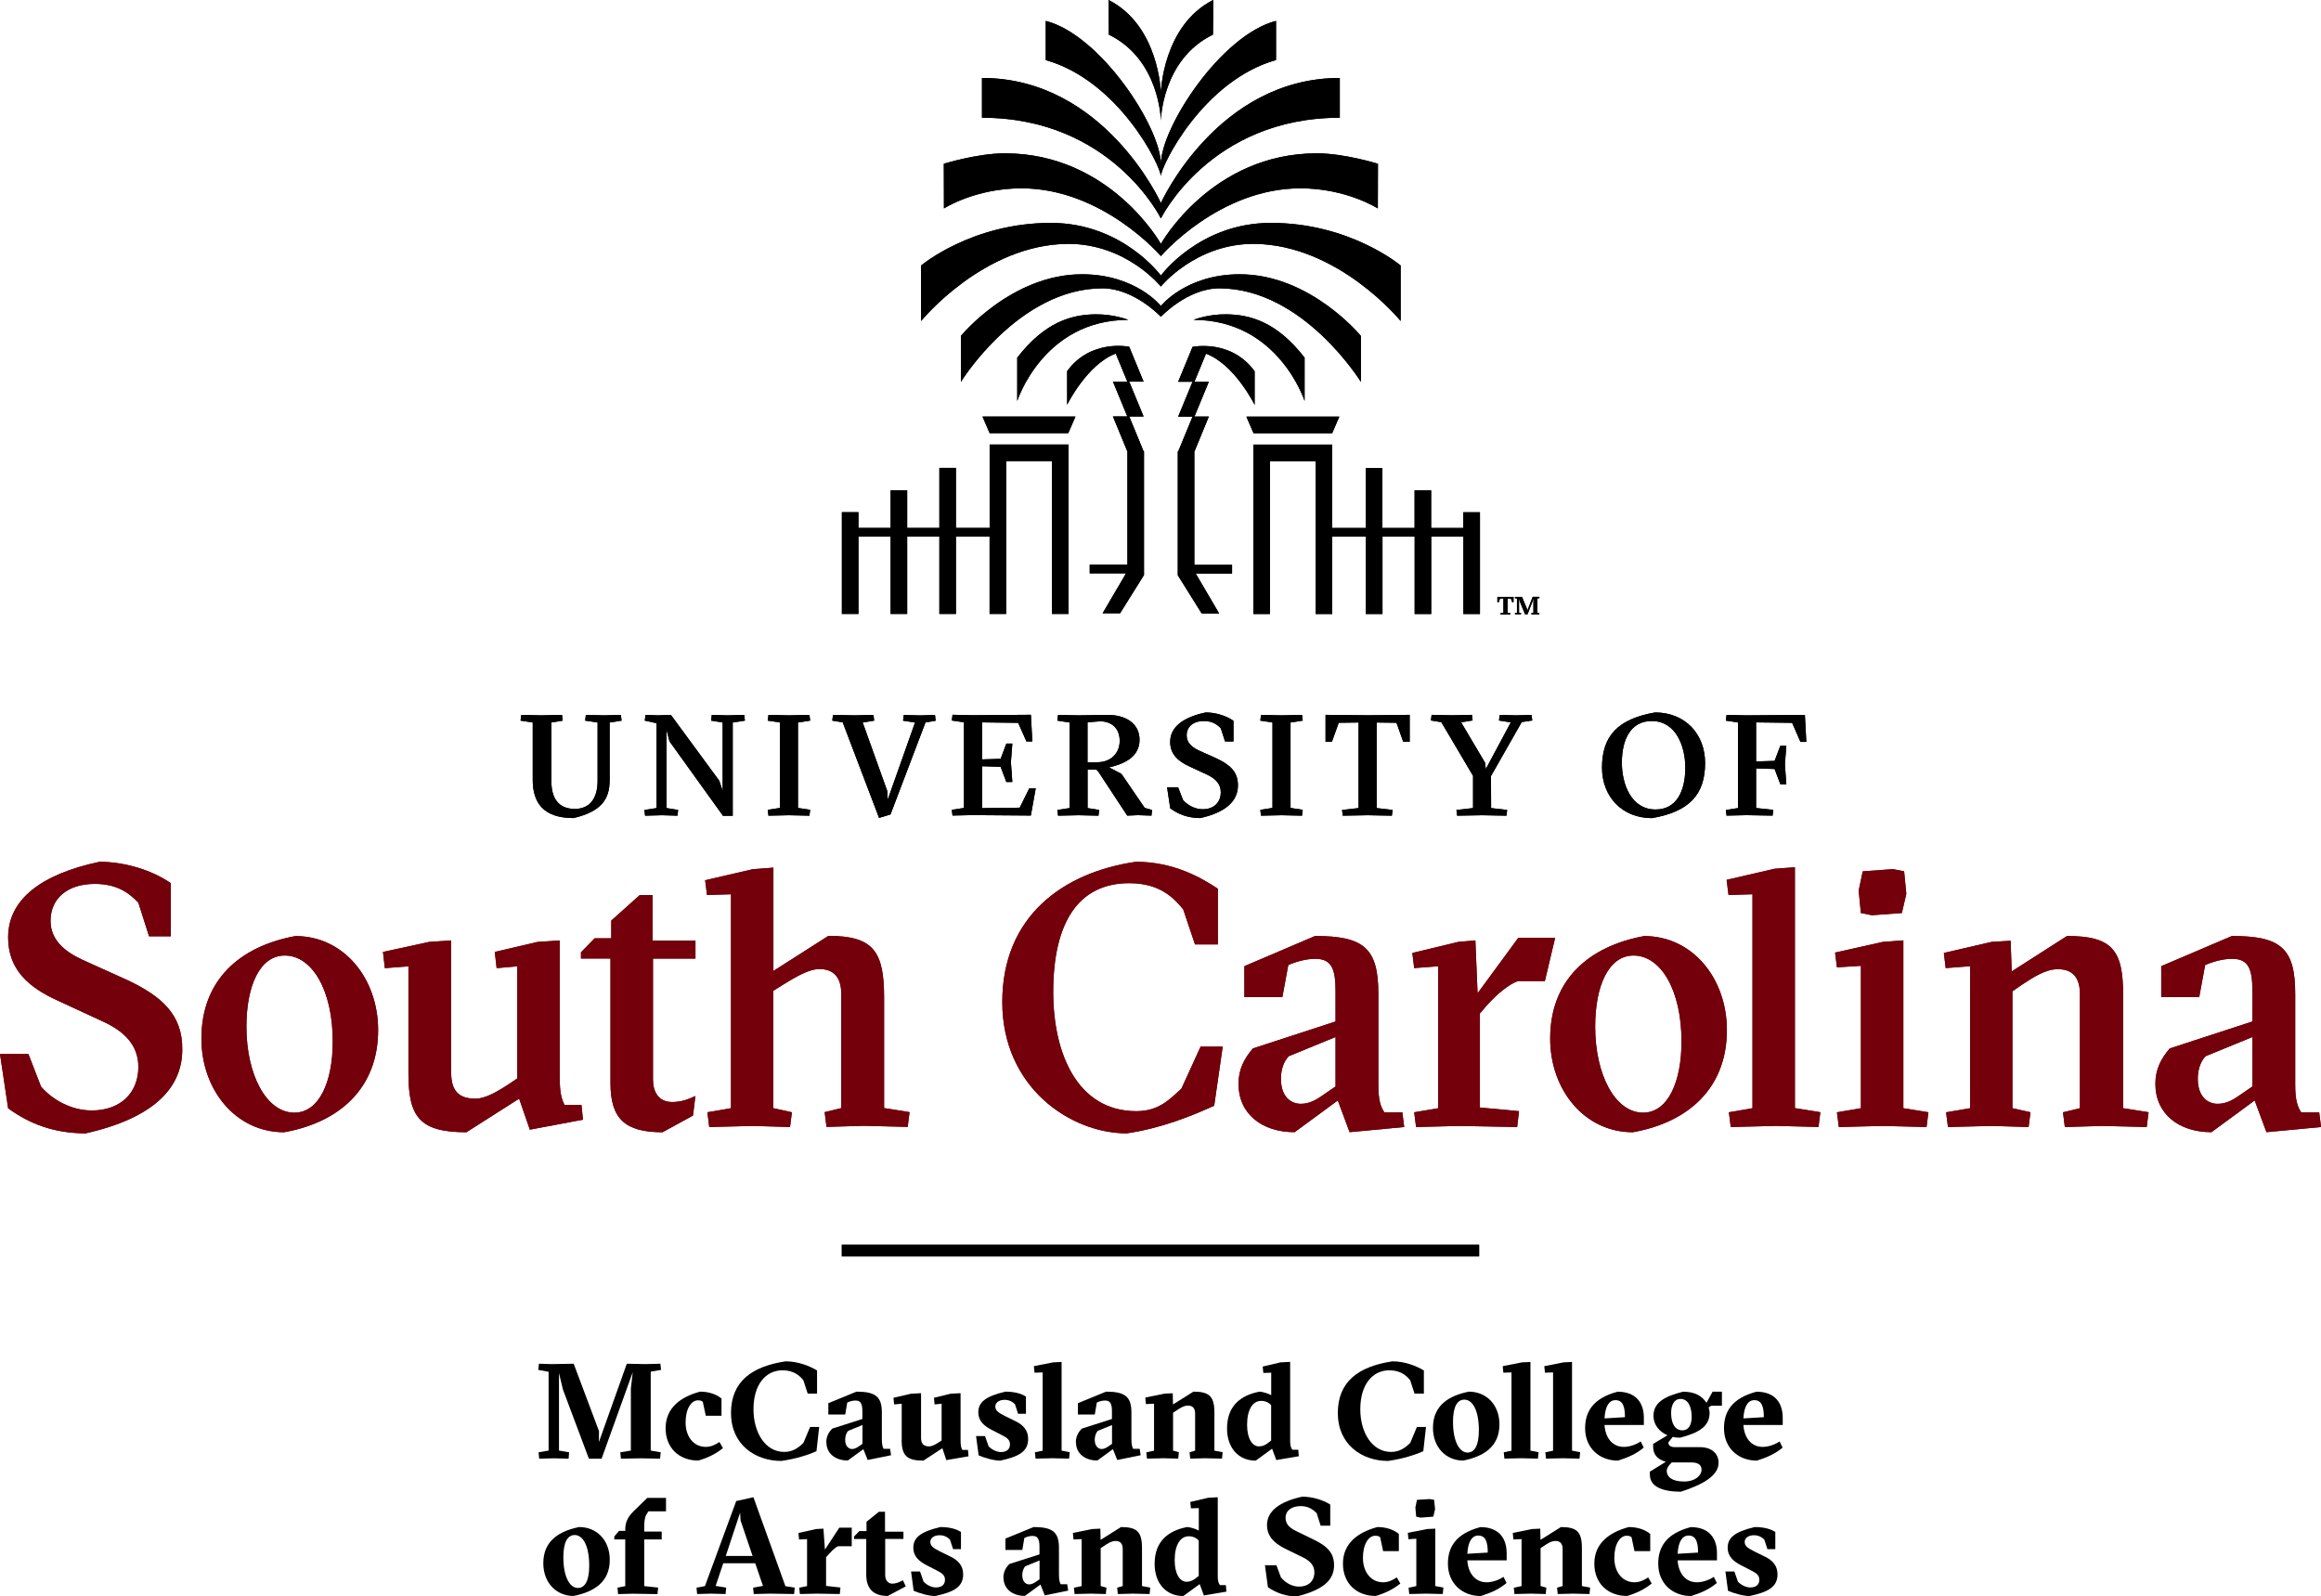 <?xml version="1.0" encoding="UTF-8"?><svg id="Layer_1" xmlns="http://www.w3.org/2000/svg" viewBox="0 0 360 247.59"><defs><style>.cls-1{fill:#73000a;}</style></defs><rect x="130.57" y="193.06" width="98.85" height="1.8"/><g><path class="cls-1" d="M6.35,168.51c1.77,2.06,4.69,3.72,7.9,3.72,4.46,0,7.21-2.75,7.21-6.75,0-3.38-2.17-5.55-5.61-7.1l-6.92-3.2c-4.41-2-7.67-4.75-7.67-9.79,0-5.84,5.04-9.79,14.19-11.73,3.83,0,8.07,1.26,11.05,3.32v8.24h-3.38l-1.66-5.21c-1.49-1.6-3.43-2.92-6.75-2.92-4.35,0-6.87,2.35-6.87,5.72,0,2.86,2,4.69,4.98,6.07l6.98,3.15c5.32,2.52,8.53,5.38,8.47,10.76,0,5.89-4.35,10.59-14.99,12.99-4.98,0-8.81-1.54-12.02-3.89l-1.26-8.41H4.41l1.95,5.04Z"/><path class="cls-1" d="M58.65,159.76c0,8.93-5.89,14.3-14.59,15.85-7.5,0-12.82-6.57-12.82-14.53,0-9.04,5.89-14.3,14.59-15.9,7.5,0,12.82,6.57,12.82,14.59Zm-12.99,12.81c3.83,0,5.95-4.74,5.95-11.04,0-7.95-3.2-13.33-7.44-13.33-3.89,0-5.95,4.74-5.95,11.04,0,7.44,3.09,13.33,7.44,13.33Z"/><path class="cls-1" d="M86.82,167.19c0,2.35,.29,3.26,.74,4.18h2.63l.23,2.29-8.24,1.55-1.66-4.81-8.18,5.21c-7.27,0-8.99-2.4-8.99-9.1v-16.64l-3.66,.29-.29-2.52,7.15-1.55,3.43-.23v20.53c0,2.75,1.14,4.01,3.78,4.01,1.54,0,3.49-1.14,5.38-2.4l1.09-.74v-17.39l-3.2,.29-.29-2.52,6.64-1.55,3.43-.23v21.33Z"/><path class="cls-1" d="M119.97,171.88l2.86,.63-.29,2.29-5.72-.17-6.81,.17-.29-2.29,3.66-.63v-33.18l-3.72,.11-.29-2.29,7.44-1.72,3.15-.23v16.02l8.53-5.44c7.04,0,8.64,2.46,8.64,9.61v17.1l3.95,.63-.29,2.29-6.81-.17-5.78,.17-.29-2.29,2.58-.63v-17.67c0-2.69-1.26-3.89-3.38-3.89-1.66,0-3.66,1.2-5.61,2.4l-1.55,.97v18.19Z"/><g><path class="cls-1" d="M189.65,162.33l-1.32,9.16c-3.26,1.49-8.08,3.49-13.57,4.29-8.7,0-19.3-7.1-19.3-20.37s9.4-20.11,20.73-21.75c5.78,0,10.02,2.4,12.71,4.18v8.64h-3.55l-1.83-5.44c-1.49-1.83-3.67-4.06-8.36-4.06-7.84,0-11.8,6.01-11.8,16.88,0,9.5,3.73,18.48,12.89,18.48,3.55,0,5.21-1.89,6.99-3.49l2.98-6.52h3.43Z"/><path class="cls-1" d="M204,145.17c7.61,0,9.79,1.95,9.79,8.98v14.07c0,2.4,.34,3.38,.92,4.29h2.8l.29,2.29-8.47,.8-1.83-4.92-6.7,4.92c-5.09,0-8.7-2.86-8.7-7.5,0-2.23,.86-3.89,2.23-5.49l12.82-4.18v-4.68c0-3.43-.57-5.04-3.15-5.04-1.43,0-3.03,.46-4.18,.97l-.92,4.98h-5.89v-4.81l10.99-4.69Zm3.15,15.67l-7.27,2.98c-.86,.92-1.2,2.23-1.2,3.49,0,2.86,1.6,3.89,3.09,3.89s2.63-.8,3.38-1.32l2-1.37v-7.67Z"/><path class="cls-1" d="M229.19,154.04l6.3-8.58h5.72l-1.59,6.7h-4.13c-1.37,.4-3.43,2.12-4.98,3.89l-.97,1.14v14.58l6.07,.57-.29,2.46-8.93-.17-6.75,.17-.29-2.29,3.72-.63v-22.02l-3.72,.29-.29-2.35,7.15-1.72,2.63-.23,.34,8.18Z"/><path class="cls-1" d="M267.85,159.76c0,8.93-5.89,14.3-14.59,15.85-7.5,0-12.82-6.57-12.82-14.53,0-9.04,5.89-14.3,14.59-15.9,7.5,0,12.82,6.57,12.82,14.59Zm-12.99,12.81c3.83,0,5.95-4.74,5.95-11.04,0-7.95-3.2-13.33-7.44-13.33-3.89,0-5.95,4.74-5.95,11.04,0,7.44,3.09,13.33,7.44,13.33Z"/><path class="cls-1" d="M275.26,174.63l-6.81,.17-.29-2.29,3.66-.63v-33.18l-3.72,.11-.29-2.35,7.44-1.72,3.15-.23v37.36l3.95,.63-.29,2.29-6.81-.17Z"/><path class="cls-1" d="M292.02,174.63l-6.81,.17-.29-2.29,3.72-.63v-22.08l-3.72,.23-.29-2.29,7.44-1.66,3.15-.23v26.03l3.89,.63-.29,2.29-6.81-.17Zm-3.09-39.49l4.69-.34,1.72,.34,.34,3.49-.69,2.98-4.64,.34-1.72-.34-.34-3.49,.63-2.98Z"/><path class="cls-1" d="M308.95,174.63l-6.81,.17-.29-2.29,3.72-.63v-22.02l-3.78,.29-.29-2.35,7.44-1.72,2.92-.17,.17,4.75,8.58-5.49c7.04,0,8.7,2.23,8.7,9.1v17.61l3.95,.63-.29,2.29-6.81-.17-5.89,.17-.29-2.29,2.63-.63v-17.67c0-2.69-1.2-3.89-3.43-3.89-1.89,0-3.72,1.2-5.55,2.4l-1.49,1.03v18.13l2.8,.63-.29,2.29-5.72-.17Z"/><path class="cls-1" d="M346.21,145.17c7.61,0,9.79,1.95,9.79,8.98v14.07c0,2.4,.34,3.38,.92,4.29h2.8l.29,2.29-8.47,.8-1.83-4.92-6.7,4.92c-5.09,0-8.7-2.86-8.7-7.5,0-2.23,.86-3.89,2.23-5.49l12.82-4.18v-4.68c0-3.43-.57-5.04-3.15-5.04-1.43,0-3.03,.46-4.18,.97l-.92,4.98h-5.89v-4.81l10.99-4.69Zm3.15,15.67l-7.27,2.98c-.86,.92-1.2,2.23-1.2,3.49,0,2.86,1.6,3.89,3.09,3.89s2.63-.8,3.38-1.32l2-1.37v-7.67Z"/></g><path class="cls-1" d="M107.88,169.98c-1.2,.56-2.28,.94-3.62,.94-2.17,0-2.98-1.66-2.98-3.49v-18.76h6.59v-2.8h-6.65v-7.04h-2l-4.41,3.95v2.75h-2.58l-2.12,2.17v.97h4.58v19.33c0,5.55,2.29,7.61,8.07,7.61l4.73-2.59,.37-3.04Z"/></g><g><path d="M211.08,59.23v-7.13s-7.83-9.56-18.78-9.56c-8.38,0-12.24,4.92-12.24,4.92,0,0-3.86-4.92-12.24-4.92-10.95,0-18.78,9.56-18.78,9.56v7.13s8.93-14.51,21.96-14.51c4.92,0,9.06,4.41,9.06,4.41,0,0,4.14-4.41,9.06-4.41,13.03,0,21.96,14.51,21.96,14.51Zm-25.83,10.79h.02l2.23-5.41h-2.23l2.23-5.41h-2.23l1.79-4.34c4.44,1.64,7.54,7.93,7.54,7.93v-5.21c-3.67-5.04-9.63-3.78-9.63-3.78l-2.23,5.41h2.23l-2.23,5.41h2.23l-2.23,5.41h-.06v19.19l3.71,5.93h2.71l-3.64-6.2h5.64v-1.34h-5.85v-17.58Zm-.13-20.41c13.19,0,17.23,12.58,17.23,12.58v-6.72c-4.32-5.57-8.45-6.67-12.12-6.72-2.91-.04-5.1,.86-5.1,.86Zm21.51,17.58l1.11-2.57h-14.42l1.11,2.57h12.21Zm20.34,12.26v2.44h-4.99v-5.84h-2.57v5.84h-4.99v-9.31h-2.57v9.31h-5.22v-12.93h-12.23v26.27h2.57v-23.71h7.1v23.71h2.57v-12.01h5.22v12.01h2.57v-12.01h4.99v12.01h2.57v-12.01h4.99v12.01h2.57v-15.78h-2.57Zm-46.91-52.11c0-1.55,6.5-14.82,17.86-18.03V3.24c-8.53,2.17-17.86,16.54-17.86,22.22,0-5.68-9.34-20.05-17.86-22.22v6.08c11.36,3.21,17.86,16.48,17.86,18.03Zm0,6.54s7.65-15.62,27.75-15.62v-6.17c-19,0-27.75,19.39-27.75,19.39,0,0-8.75-19.39-27.75-19.39v6.17c20.1,0,27.75,15.62,27.75,15.62Zm-4.91,30.72h2.23l-2.23-5.41h2.23l-2.23-5.41s-5.96-1.26-9.63,3.78v5.21s3.1-6.28,7.54-7.93l1.79,4.34h-2.23l2.23,5.41h-2.23l2.23,5.41h.02v17.58h-5.85v1.34h5.64l-3.64,6.2h2.71l3.71-5.93v-19.19h-.06l-2.23-5.41Zm-16.72-35.39c12.63,0,21.63,10.51,21.63,10.51,0,0,9-10.51,21.63-10.51,7.18,0,12.02,3.12,12.02,3.12l.02-6.93s-5.18-1.62-9.48-1.62c-16.35,0-24.19,14.04-24.19,14.04,0,0-7.84-14.04-24.19-14.04-4.3,0-9.48,1.62-9.48,1.62l.02,6.93s4.84-3.12,12.02-3.12Zm21.63-10.52s.14-9.46,8.08-13.32c.04-3.09,.04-5.38,.04-5.38-7.85,3.97-8.12,14.37-8.12,14.37,0,0-.27-10.4-8.12-14.37,0,0,0,2.3,.04,5.38,7.94,3.87,8.08,13.32,8.08,13.32Zm-26.57,48.49h12.21l1.11-2.57h-14.42l1.11,2.57Zm16.41-18.43c-3.67,.05-7.8,1.15-12.12,6.72v6.72s4.03-12.58,17.23-12.58c0,0-2.19-.89-5.1-.86Zm-4.27-10.93c9.08-.03,14.43,6.62,14.43,6.62,0,0,5.35-6.64,14.43-6.62,13.13,.11,22.76,11.97,22.76,11.97v-8.61s-7.82-6.61-20.12-6.61c-11.13,0-17.07,8.17-17.07,8.17,0,0-5.95-8.17-17.07-8.17-12.29,0-20.12,6.61-20.12,6.61v8.61s9.63-11.86,22.76-11.97Zm-12.14,44.06h-5.22v-9.31h-2.57v9.31h-4.99v-5.84h-2.57v5.84h-4.99v-2.44h-2.57v15.78h2.57v-12.01h4.99v12.01h2.57v-12.01h4.99v12.01h2.57v-12.01h5.22v12.01h2.57v-23.71h7.1v23.71h2.57v-26.27h-12.23v12.93Z"/><path d="M232.73,95.09l.46-.05v-2.22h-.52s-.2,.57-.2,.57h-.22v-.81h1.28s1.23,0,1.23,0v.81h-.21l-.21-.56h-.51s0,2.21,0,2.21l.44,.05-.02,.2h-.74s-.76,0-.76,0l-.02-.2Zm2.25,0l.31-.05v-2.21l-.32-.05,.02-.2h.39s.69,0,.69,0l.79,1.88v.34l.87-2.23h.57s.46,0,.46,0l.02,.2-.32,.05v2.21l.31,.05-.02,.2h-.59s-.62,0-.62,0l-.02-.2,.32-.05v-1.77l.06-.47-.97,2.48h-.39l-.81-1.98-.12-.48v2.21l.32,.05-.02,.2h-.46s-.46,0-.46,0l-.02-.2Z"/></g><g><path d="M90.76,111.77l.11-.89,2.85,.07,2.58-.07,.11,.89-1.85,.29v8.9c0,2.92-1.18,4.88-5.61,5.92-4.67,0-6.32-2.38-6.32-5.92v-8.9s-1.89-.29-1.89-.29l.11-.89,3.05,.07,3.27-.07,.11,.89-1.76,.29v9.1c0,2.72,1.16,4.3,3.63,4.3,2.29,0,3.54-1.58,3.54-4.36v-9.04s-1.94-.29-1.94-.29Z"/><path d="M103.4,125.33l1.78,.29-.09,.89-2.4-.07-2.63,.07-.11-.89,1.89-.29v-13.16s-1.83-.4-1.83-.4l.11-.89,1.96,.07,1.98-.07,7.5,10.2,.53,1.58v-10.6s-1.78-.29-1.78-.29l.09-.89,2.4,.07,2.63-.07,.11,.89-1.89,.29v14.47s-1.51,0-1.51,0l-8.3-11.55-.45-1.76v12.11Z"/><path d="M122.37,126.44l-3.18,.07-.11-.91,1.89-.29v-13.25s-1.89-.29-1.89-.29l.11-.89,3.18,.07,3.18-.07,.11,.89-1.89,.29v13.25s1.89,.29,1.89,.29l-.11,.91-3.18-.07Z"/><path d="M136.34,126.84l-5.63-14.8-1.62-.27,.11-.89,3.45,.07,2.83-.07,.11,.89-1.78,.29,3.81,10.62,.07,1.34,4.23-11.95-1.85-.29,.11-.89,2.52,.07,2.32-.07,.11,.89-1.58,.27-5.43,14.27-1.76,.53Z"/><path d="M159.9,110.88l.22,4.12h-.91s-1.29-2.89-1.29-2.89l-5.59-.07v5.74s2.87-.09,2.87-.09l.89-2.36h.93s-.22,2.89-.22,2.89l.22,3.07h-.93s-.89-2.36-.89-2.36l-2.87-.09v6.5s5.83-.07,5.83-.07l1.49-3.01h1s-.76,4.23-.76,4.23l-9.08-.07-3.07,.07-.11-.89,1.89-.29v-13.27s-1.89-.29-1.89-.29l.11-.89,3.07,.07,9.08-.07Z"/><path d="M168.69,119.36v5.97s1.8,.29,1.8,.29l-.11,.89-3.09-.07-3.18,.07-.11-.89,1.89-.29v-13.27s-1.89-.29-1.89-.29l.11-.89,3.18,.07,4.45-.07c2.8-.02,5.01,1.27,5.01,3.87s-2.29,3.72-4.72,4.27l1.91,1,3.61,5.28,1.14,.33-.09,.87-2.09-.07-1.67,.07-4.54-6.9-.27-.24h-1.34Zm0-1.14h1.51c2.05,0,3.47-1.34,3.47-3.32,0-2-1.31-3.01-3.01-3.03l-1.98,.16v6.19Z"/><path d="M183.48,124.06c.69,.8,1.83,1.45,3.07,1.45,1.74,0,2.8-1.07,2.8-2.63,0-1.31-.85-2.16-2.18-2.76l-2.69-1.25c-1.71-.78-2.98-1.85-2.98-3.81,0-2.27,1.96-3.81,5.52-4.56,1.49,0,3.14,.49,4.3,1.29v3.21s-1.31,0-1.31,0l-.65-2.03c-.58-.62-1.34-1.14-2.63-1.14-1.69,0-2.67,.91-2.67,2.23,0,1.11,.78,1.83,1.94,2.36l2.72,1.22c2.07,.98,3.32,2.09,3.29,4.19,0,2.29-1.69,4.12-5.83,5.05-1.94,0-3.43-.6-4.67-1.51l-.49-3.27h1.71s.76,1.96,.76,1.96Z"/><path d="M198.77,126.44l-3.18,.07-.11-.91,1.89-.29v-13.25s-1.89-.29-1.89-.29l.11-.89,3.18,.07,3.18-.07,.11,.89-1.89,.29v13.25s1.89,.29,1.89,.29l-.11,.91-3.18-.07Z"/><path d="M215.88,126.51l-3.76-.07-3.85,.07-.11-.89,2.56-.29v-13.27s-3.07,.04-3.07,.04l-1.07,2.96h-.98v-4.19s6.57,.07,6.57,.07l6.48-.07v4.19s-1,0-1,0l-1.05-2.96-3.07-.04v13.27s2.47,.29,2.47,.29l-.11,.89Z"/><path d="M231.26,120.41l.02,4.92,2.49,.29-.11,.89-3.78-.07-3.87,.07-.11-.89,2.58-.29v-4.99s-4.92-8.33-4.92-8.33l-1.62-.27,.11-.87,3.16,.07,3.09-.07,.11,.87-1.78,.29,3.72,6.28,.11,.96,3.87-7.23-1.83-.29,.11-.87,2.56,.07,2.38-.07,.11,.87-1.63,.24-4.79,8.41Z"/><path d="M264.47,118.34c0,4.92-2.47,7.55-8.24,8.55-4.65,0-7.75-3.34-7.75-7.84,0-4.92,2.47-7.55,8.24-8.55,4.65,0,7.75,3.34,7.75,7.84Zm-7.68,7.21c3.23,0,4.61-2.83,4.61-6.48,0-3.27-1.42-7.24-5.21-7.24-3.23,0-4.63,2.81-4.63,6.46,0,3.36,1.47,7.26,5.23,7.26Z"/><path d="M267.8,126.51l-.11-.89,1.89-.29v-13.27s-1.89-.29-1.89-.29l.11-.89,3.07,.07,9.08-.07,.22,4.19h-.91s-1.29-2.96-1.29-2.96l-5.59-.07v6.06s2.87-.09,2.87-.09l.89-2.34h.93s-.22,2.89-.22,2.89l.22,3.07h-.93s-.89-2.36-.89-2.36l-2.87-.09v6.14s2.67,.29,2.67,.29l-.11,.89-4.07-.07-3.07,.07Z"/></g><g><path d="M83.54,225.25l1.55-.27v-12.22l-1.6-.29,.1-.96,1.97,.06,3.42-.06,3.93,10.46-.02,1.7,4.33-12.16,2.88,.06,2.33-.06,.1,.96-1.6,.27v12.24l1.55,.27-.1,.99-2.96-.06-3.11,.06-.1-.99,1.64-.27v-9.64l.29-2.52-4.83,13.42h-1.97l-4.03-10.73-.61-2.56v12.03l1.57,.27-.08,.99-2.29-.06-2.27,.06-.1-.99Z"/><path d="M103.24,221.51c0-3.23,2.44-4.89,5.35-5.67,1.39,0,2.58,.44,3.32,1.07v2.67h-2.44l-.46-2.16c-.21-.17-.4-.23-.76-.23-1.03,0-1.91,1.28-1.91,3.44s1.22,3.78,3.15,3.78c.8,0,1.55-.38,2.1-.76l.55,.95c-1.03,.82-2.18,1.45-3.82,1.93-2.98,0-5.08-1.95-5.08-5.02Z"/><path d="M113.38,219.2c0-4.96,3.23-7.26,8.46-8.06,2.06,0,3.82,.78,4.89,1.41v3.59h-1.45l-.67-2.06c-.57-.73-1.51-1.55-3.23-1.55-2.6,0-4.51,2.18-4.51,6.05,0,3.57,1.81,6.61,4.77,6.61,1.36,0,2.23-.67,2.98-1.41l1.03-2.46h1.41l-.42,3.76c-1.28,.57-3.15,1.18-5.46,1.51-4.07,0-7.79-2.56-7.79-7.39Z"/><path d="M128.16,223.71c0-.9,.38-1.6,.94-2.14l4.66-1.49v-1.2c0-1.28-.34-1.66-1.07-1.66-.46,0-.92,.13-1.28,.32l-.31,1.85h-2.62v-1.76l4.37-1.79c2.94,0,3.93,.78,3.93,3.23v4.07c0,.84,.08,1.22,.27,1.57h1.01l.15,.99-3.63,.74-.67-1.68-2.41,1.76c-1.93,0-3.32-1.09-3.32-2.81Zm5.06,.61l.55-.38v-2.92l-2.2,.9c-.34,.34-.48,.9-.48,1.39,0,1.01,.57,1.43,1.07,1.43,.42,0,.8-.25,1.07-.42Z"/><path d="M139.86,223.3v-5.58l-1.18,.1-.1-1.03,2.75-.63,1.53-.08v6.91c0,.9,.36,1.34,1.26,1.34,.44,0,.99-.29,1.55-.67l.38-.25v-5.69l-1.09,.1-.1-1.03,2.6-.63,1.53-.08v7.33c0,.82,.1,1.15,.27,1.47h.88l.08,.99-3.44,.59-.61-1.85-2.94,1.93c-2.56,0-3.38-.76-3.38-3.23Z"/><path d="M151.79,225.71l-.4-2.98h1.39l.57,1.62c.5,.48,1.22,.86,1.89,.86,.88,0,1.41-.42,1.41-1.18,0-.63-.29-.97-1.3-1.47l-1.55-.8c-1.2-.61-2.06-1.41-2.06-2.69,0-1.53,1.01-2.48,4.2-3.23,1.76,0,2.71,.46,3.19,.76v2.67h-1.22l-.48-1.47c-.29-.32-.84-.69-1.6-.69-.88,0-1.45,.44-1.45,1.03s.38,.94,1.55,1.51l1.55,.76c1.28,.61,1.99,1.47,1.99,2.77,0,1.99-1.51,2.75-4.33,3.36-.97,0-2.39-.4-3.36-.82Z"/><path d="M160.5,225.25l1.22-.25v-12.14l-1.26,.04-.1-1.01,2.98-.59,1.32-.06v13.75l1.26,.25-.1,.99-2.6-.06-2.6,.06-.1-.99Z"/><path d="M166.87,223.71c0-.9,.38-1.6,.94-2.14l4.66-1.49v-1.2c0-1.28-.34-1.66-1.07-1.66-.46,0-.92,.13-1.28,.32l-.31,1.85h-2.62v-1.76l4.37-1.79c2.94,0,3.93,.78,3.93,3.23v4.07c0,.84,.08,1.22,.27,1.57h1.01l.15,.99-3.63,.74-.67-1.68-2.41,1.76c-1.93,0-3.32-1.09-3.32-2.81Zm5.06,.61l.55-.38v-2.92l-2.2,.9c-.34,.34-.48,.9-.48,1.39,0,1.01,.57,1.43,1.07,1.43,.42,0,.8-.25,1.07-.42Z"/><path d="M177.78,225.25l1.22-.25v-7.29l-1.26,.06-.1-1.01,3-.61,1.26-.06,.04,1.74,3.17-1.99c2.46,0,3.25,.73,3.25,3.25v5.9l1.28,.25-.1,.99-2.6-.06-2.33,.06-.1-.99,.86-.25v-5.75c0-.84-.4-1.24-1.11-1.24-.61,0-1.24,.38-1.83,.8l-.48,.31v5.88l.9,.25-.1,.99-2.25-.06-2.6,.06-.1-.99Z"/><path d="M190.32,221.55c0-3.46,2.06-5.14,5.04-5.71,.42,0,1.43,.31,1.81,.55v-3.49l-1.22,.04-.1-.99,2.77-.65,1.49-.08v12.22c0,.86,.13,1.09,.34,1.41h.92l.08,1.01-3.49,.59-.65-1.76-2.54,1.85c-2.73,0-4.45-2.04-4.45-4.98Zm6.4,2.21l.44-.34v-5.48c-.31-.38-.88-.67-1.53-.67-1.36,0-2.2,1.39-2.2,3.72,0,2.12,.8,3.34,1.85,3.34,.55,0,1.03-.23,1.45-.57Z"/><path d="M207.5,219.2c0-4.96,3.23-7.26,8.46-8.06,2.06,0,3.82,.78,4.89,1.41v3.59h-1.45l-.67-2.06c-.57-.73-1.51-1.55-3.23-1.55-2.6,0-4.51,2.18-4.51,6.05,0,3.57,1.81,6.61,4.77,6.61,1.36,0,2.23-.67,2.98-1.41l1.03-2.46h1.41l-.42,3.76c-1.28,.57-3.15,1.18-5.46,1.51-4.07,0-7.79-2.56-7.79-7.39Z"/><path d="M222.26,221.45c0-3.48,2.46-4.98,5.56-5.61,2.73,0,4.75,2.04,4.75,5.08,0,3.49-2.48,4.98-5.61,5.61-2.69,0-4.7-2.06-4.7-5.08Zm7.12,.4c0-3.23-1.03-4.77-2.25-4.77-1.09,0-1.76,1.07-1.76,3.44,0,3.11,1.03,4.77,2.25,4.77,1.09,0,1.76-1.09,1.76-3.44Z"/><path d="M233.22,225.25l1.22-.25v-12.14l-1.26,.04-.1-1.01,2.98-.59,1.32-.06v13.75l1.26,.25-.1,.99-2.6-.06-2.6,.06-.1-.99Z"/><path d="M239.67,225.25l1.22-.25v-12.14l-1.26,.04-.1-1.01,2.98-.59,1.32-.06v13.75l1.26,.25-.1,.99-2.6-.06-2.6,.06-.1-.99Z"/><path d="M254.98,221.01h-6.11c.13,1.97,1.2,3.4,3,3.4,.99,0,2.02-.44,2.62-.84l.46,.95c-1.13,.94-2.31,1.49-3.99,2.02-2.9,0-5.1-1.97-5.1-5.02,0-2.54,1.2-4.66,5.04-5.67,2.94,0,4.07,1.83,4.07,4.03v1.13Zm-2.94-1.2c0-1.6-.31-2.65-1.47-2.65-.99,0-1.6,.95-1.7,2.83l3.17-.19Z"/><path d="M255.9,228.73v-.48l2.48-1.53c-1.45-.4-1.97-1.28-1.97-2.35v-.42l2.23-1.34c-1.34-.57-2.18-1.7-2.18-3.02,.02-2.02,1.64-3,4.58-3.74,1.95,0,2.96,.71,3.65,1.72l.94-1.72h1.45v2.18h-1.66l-.4,.25c.08,.27,.15,.57,.15,.86-.02,2.08-1.6,3.06-4.56,3.84-.38,0-.82-.02-1.15-.13l-.69,.86c0,.53,.4,.74,1.03,.74h3.88c1.81,0,2.88,1.01,2.88,2.42,0,2.04-2.5,3.4-5.84,4.49-2.75,0-4.81-.73-4.81-2.62Zm8.02-.8c0-.67-.48-1.11-1.55-1.11h-3.07c-.63,.61-.78,.99-.78,1.32,0,.86,.76,1.64,2.67,1.64,1.78,0,2.73-.95,2.73-1.85Zm-1.53-8.17c0-1.51-.52-2.79-1.74-2.79-.97,0-1.45,.94-1.45,2.18,0,1.49,.52,2.69,1.76,2.69,.97,0,1.43-.88,1.43-2.08Z"/><path d="M276.52,221.01h-6.11c.13,1.97,1.2,3.4,3,3.4,.99,0,2.02-.44,2.62-.84l.46,.95c-1.13,.94-2.31,1.49-3.99,2.02-2.9,0-5.1-1.97-5.1-5.02,0-2.54,1.2-4.66,5.04-5.67,2.94,0,4.07,1.83,4.07,4.03v1.13Zm-2.94-1.2c0-1.6-.31-2.65-1.47-2.65-.99,0-1.6,.95-1.7,2.83l3.17-.19Z"/><path d="M84.27,242.45c0-3.48,2.46-4.98,5.56-5.61,2.73,0,4.75,2.04,4.75,5.08,0,3.49-2.48,4.98-5.61,5.61-2.69,0-4.7-2.06-4.7-5.08Zm7.12,.4c0-3.23-1.03-4.77-2.25-4.77-1.09,0-1.76,1.07-1.76,3.44,0,3.11,1.03,4.77,2.25,4.77,1.09,0,1.76-1.09,1.76-3.44Z"/><path d="M95.76,246.25l1.22-.25v-7.24h-1.7v-.46l.73-.86h.97v-.23c0-1.13,.42-1.95,1.26-2.79l2.16-2.1h2.9v2.08h-2.73l-.31,.5c-.27,.44-.34,1.11-.34,2.14v.5h2.71v1.22h-2.71v7.24l2.16,.23-.1,1.01-3.91-.06-2.2,.06-.1-.99Z"/><path d="M108.02,246.25l1.32-.25,4.85-13.19,2.67-.59,4.96,13.79,1.45,.23-.1,.99-3.74-.06-2.52,.06-.1-.99,1.53-.27-1.2-3.51h-4.96l-1.18,3.51,1.64,.27-.1,.99-2.29-.06-2.12,.06-.1-.99Zm8.71-4.93l-1.87-5.52-.06-1.2-2.23,6.72h4.16Z"/><path d="M123.94,246.25l1.24-.25v-7.29l-1.24,.06-.1-1.01,2.75-.61,1.13-.06,.23,3.25,2.23-3.4h1.93v2.88h-2.12c-.52,.23-1.03,.76-1.57,1.39l-.29,.31v4.45l2.23,.25-.1,1.01-3.57-.06-2.62,.06-.1-.99Z"/><path d="M134.36,244.21v-5.52h-1.89v-.38l.82-.84h1.11v-1.45l1.93-1.55h.94v3.09h2.86v1.13h-2.83v5.63c0,.78,.48,1.3,1.07,1.3,.5,0,.94-.13,1.68-.52l.44,.94-2.79,1.49c-2.2,0-3.34-1.09-3.34-3.32Z"/><path d="M141.71,246.71l-.4-2.98h1.39l.57,1.62c.5,.48,1.22,.86,1.89,.86,.88,0,1.41-.42,1.41-1.18,0-.63-.29-.97-1.3-1.47l-1.55-.8c-1.2-.61-2.06-1.41-2.06-2.69,0-1.53,1.01-2.48,4.2-3.23,1.76,0,2.71,.46,3.19,.76v2.67h-1.22l-.48-1.47c-.29-.32-.84-.69-1.6-.69-.88,0-1.45,.44-1.45,1.03s.38,.94,1.55,1.51l1.55,.76c1.28,.61,1.99,1.47,1.99,2.77,0,1.99-1.51,2.75-4.33,3.36-.97,0-2.39-.4-3.36-.82Z"/><path d="M155.63,244.71c0-.9,.38-1.6,.94-2.14l4.66-1.49v-1.2c0-1.28-.34-1.66-1.07-1.66-.46,0-.92,.13-1.28,.32l-.31,1.85h-2.62v-1.76l4.37-1.79c2.94,0,3.93,.78,3.93,3.23v4.07c0,.84,.08,1.22,.27,1.57h1.01l.15,.99-3.63,.74-.67-1.68-2.41,1.76c-1.93,0-3.32-1.09-3.32-2.81Zm5.06,.61l.55-.38v-2.92l-2.2,.9c-.34,.34-.48,.9-.48,1.39,0,1.01,.57,1.43,1.07,1.43,.42,0,.8-.25,1.07-.42Z"/><path d="M166.55,246.25l1.22-.25v-7.29l-1.26,.06-.1-1.01,3-.61,1.26-.06,.04,1.74,3.17-1.99c2.46,0,3.25,.73,3.25,3.25v5.9l1.28,.25-.1,.99-2.6-.06-2.33,.06-.1-.99,.86-.25v-5.75c0-.84-.4-1.24-1.11-1.24-.61,0-1.24,.38-1.83,.8l-.48,.31v5.88l.9,.25-.1,.99-2.25-.06-2.6,.06-.1-.99Z"/><path d="M179.09,242.55c0-3.46,2.06-5.14,5.04-5.71,.42,0,1.43,.31,1.81,.55v-3.49l-1.22,.04-.1-.99,2.77-.65,1.49-.08v12.22c0,.86,.13,1.09,.34,1.41h.92l.08,1.01-3.49,.59-.65-1.76-2.54,1.85c-2.73,0-4.45-2.04-4.45-4.98Zm6.4,2.21l.44-.34v-5.48c-.31-.38-.88-.67-1.53-.67-1.36,0-2.2,1.39-2.2,3.72,0,2.12,.8,3.34,1.85,3.34,.55,0,1.03-.23,1.45-.57Z"/><path d="M196.66,246.16l-.46-3.4h1.78l.71,1.91c.78,.9,1.78,1.41,2.81,1.41,1.43,0,2.37-.86,2.37-2.21,0-1.03-.61-1.78-1.87-2.37l-2.58-1.26c-1.99-.97-2.9-2.12-2.9-3.72,0-2.1,1.87-3.61,5.46-4.39,1.51,0,3.15,.46,4.35,1.22v3.28h-1.49l-.61-1.93c-.73-.76-1.51-1.11-2.48-1.11-1.43,0-2.35,.71-2.35,1.83,0,.88,.5,1.49,1.64,2.04l2.71,1.32c2.29,1.09,3.17,2.21,3.17,3.99,0,2.35-1.74,3.82-5.77,4.83-1.55,0-3.13-.48-4.49-1.43Z"/><path d="M208.3,242.51c0-3.23,2.44-4.89,5.35-5.67,1.39,0,2.58,.44,3.32,1.07v2.67h-2.44l-.46-2.16c-.21-.17-.4-.23-.76-.23-1.03,0-1.91,1.28-1.91,3.44s1.22,3.78,3.15,3.78c.8,0,1.55-.38,2.1-.76l.55,.95c-1.03,.82-2.18,1.45-3.82,1.93-2.98,0-5.08-1.95-5.08-5.02Z"/><path d="M218.46,246.25l1.22-.25v-7.35l-1.22,.08-.1-.99,2.98-.59,1.28-.06v8.9l1.26,.25-.1,.99-2.6-.06-2.6,.06-.1-.99Zm1.2-11.02l-.13-1.41,.25-1.2,1.97-.12,.69,.12,.15,1.43-.27,1.18-1.97,.15-.69-.15Z"/><path d="M233.7,242.01h-6.11c.13,1.97,1.2,3.4,3,3.4,.99,0,2.02-.44,2.62-.84l.46,.95c-1.13,.94-2.31,1.49-3.99,2.02-2.9,0-5.1-1.97-5.1-5.02,0-2.54,1.2-4.66,5.04-5.67,2.94,0,4.07,1.83,4.07,4.03v1.13Zm-2.94-1.2c0-1.6-.31-2.65-1.47-2.65-.99,0-1.6,.95-1.7,2.83l3.17-.19Z"/><path d="M234.78,246.25l1.22-.25v-7.29l-1.26,.06-.1-1.01,3-.61,1.26-.06,.04,1.74,3.17-1.99c2.46,0,3.25,.73,3.25,3.25v5.9l1.28,.25-.1,.99-2.6-.06-2.33,.06-.1-.99,.86-.25v-5.75c0-.84-.4-1.24-1.11-1.24-.61,0-1.24,.38-1.83,.8l-.48,.31v5.88l.9,.25-.1,.99-2.25-.06-2.6,.06-.1-.99Z"/><path d="M247.29,242.51c0-3.23,2.44-4.89,5.35-5.67,1.39,0,2.58,.44,3.32,1.07v2.67h-2.44l-.46-2.16c-.21-.17-.4-.23-.76-.23-1.03,0-1.91,1.28-1.91,3.44s1.22,3.78,3.15,3.78c.8,0,1.55-.38,2.1-.76l.55,.95c-1.03,.82-2.18,1.45-3.82,1.93-2.98,0-5.08-1.95-5.08-5.02Z"/><path d="M266.32,242.01h-6.11c.13,1.97,1.2,3.4,3,3.4,.99,0,2.02-.44,2.62-.84l.46,.95c-1.13,.94-2.31,1.49-3.99,2.02-2.9,0-5.1-1.97-5.1-5.02,0-2.54,1.2-4.66,5.04-5.67,2.94,0,4.07,1.83,4.07,4.03v1.13Zm-2.94-1.2c0-1.6-.31-2.65-1.47-2.65-.99,0-1.6,.95-1.7,2.83l3.17-.19Z"/><path d="M268.02,246.71l-.4-2.98h1.39l.57,1.62c.5,.48,1.22,.86,1.89,.86,.88,0,1.41-.42,1.41-1.18,0-.63-.29-.97-1.3-1.47l-1.55-.8c-1.2-.61-2.06-1.41-2.06-2.69,0-1.53,1.01-2.48,4.2-3.23,1.76,0,2.71,.46,3.19,.76v2.67h-1.22l-.48-1.47c-.29-.32-.84-.69-1.6-.69-.88,0-1.45,.44-1.45,1.03s.38,.94,1.55,1.51l1.55,.76c1.28,.61,1.99,1.47,1.99,2.77,0,1.99-1.51,2.75-4.33,3.36-.97,0-2.39-.4-3.36-.82Z"/></g><rect x="130.57" y="193.06" width="98.85" height="1.8"/><g><path class="cls-1" d="M6.35,168.51c1.77,2.06,4.69,3.72,7.9,3.72,4.46,0,7.21-2.75,7.21-6.75,0-3.38-2.17-5.55-5.61-7.1l-6.92-3.2c-4.41-2-7.67-4.75-7.67-9.79,0-5.84,5.04-9.79,14.19-11.73,3.83,0,8.07,1.26,11.05,3.32v8.24h-3.38l-1.66-5.21c-1.49-1.6-3.43-2.92-6.75-2.92-4.35,0-6.87,2.35-6.87,5.72,0,2.86,2,4.69,4.98,6.07l6.98,3.15c5.32,2.52,8.53,5.38,8.47,10.76,0,5.89-4.35,10.59-14.99,12.99-4.98,0-8.81-1.54-12.02-3.89l-1.26-8.41H4.41l1.95,5.04Z"/><path class="cls-1" d="M58.65,159.76c0,8.93-5.89,14.3-14.59,15.85-7.5,0-12.82-6.57-12.82-14.53,0-9.04,5.89-14.3,14.59-15.9,7.5,0,12.82,6.57,12.82,14.59Zm-12.99,12.81c3.83,0,5.95-4.74,5.95-11.04,0-7.95-3.2-13.33-7.44-13.33-3.89,0-5.95,4.74-5.95,11.04,0,7.44,3.09,13.33,7.44,13.33Z"/><path class="cls-1" d="M86.82,167.19c0,2.35,.29,3.26,.74,4.18h2.63l.23,2.29-8.24,1.55-1.66-4.81-8.18,5.21c-7.27,0-8.99-2.4-8.99-9.1v-16.64l-3.66,.29-.29-2.52,7.15-1.55,3.43-.23v20.53c0,2.75,1.14,4.01,3.78,4.01,1.54,0,3.49-1.14,5.38-2.4l1.09-.74v-17.39l-3.2,.29-.29-2.52,6.64-1.55,3.43-.23v21.33Z"/><path class="cls-1" d="M119.97,171.88l2.86,.63-.29,2.29-5.72-.17-6.81,.17-.29-2.29,3.66-.63v-33.18l-3.72,.11-.29-2.29,7.44-1.72,3.15-.23v16.02l8.53-5.44c7.04,0,8.64,2.46,8.64,9.61v17.1l3.95,.63-.29,2.29-6.81-.17-5.78,.17-.29-2.29,2.58-.63v-17.67c0-2.69-1.26-3.89-3.38-3.89-1.66,0-3.66,1.2-5.61,2.4l-1.55,.97v18.19Z"/><g><path class="cls-1" d="M189.65,162.33l-1.32,9.16c-3.26,1.49-8.08,3.49-13.57,4.29-8.7,0-19.3-7.1-19.3-20.37s9.4-20.11,20.73-21.75c5.78,0,10.02,2.4,12.71,4.18v8.64h-3.55l-1.83-5.44c-1.49-1.83-3.67-4.06-8.36-4.06-7.84,0-11.8,6.01-11.8,16.88,0,9.5,3.73,18.48,12.89,18.48,3.55,0,5.21-1.89,6.99-3.49l2.98-6.52h3.43Z"/><path class="cls-1" d="M204,145.17c7.61,0,9.79,1.95,9.79,8.98v14.07c0,2.4,.34,3.38,.92,4.29h2.8l.29,2.29-8.47,.8-1.83-4.92-6.7,4.92c-5.09,0-8.7-2.86-8.7-7.5,0-2.23,.86-3.89,2.23-5.49l12.82-4.18v-4.68c0-3.43-.57-5.04-3.15-5.04-1.43,0-3.03,.46-4.18,.97l-.92,4.98h-5.89v-4.81l10.99-4.69Zm3.15,15.67l-7.27,2.98c-.86,.92-1.2,2.23-1.2,3.49,0,2.86,1.6,3.89,3.09,3.89s2.63-.8,3.38-1.32l2-1.37v-7.67Z"/><path class="cls-1" d="M229.19,154.04l6.3-8.58h5.72l-1.59,6.7h-4.13c-1.37,.4-3.43,2.12-4.98,3.89l-.97,1.14v14.58l6.07,.57-.29,2.46-8.93-.17-6.75,.17-.29-2.29,3.72-.63v-22.02l-3.72,.29-.29-2.35,7.15-1.72,2.63-.23,.34,8.18Z"/><path class="cls-1" d="M267.85,159.76c0,8.93-5.89,14.3-14.59,15.85-7.5,0-12.82-6.57-12.82-14.53,0-9.04,5.89-14.3,14.59-15.9,7.5,0,12.82,6.57,12.82,14.59Zm-12.99,12.81c3.83,0,5.95-4.74,5.95-11.04,0-7.95-3.2-13.33-7.44-13.33-3.89,0-5.95,4.74-5.95,11.04,0,7.44,3.09,13.33,7.44,13.33Z"/><path class="cls-1" d="M275.26,174.63l-6.81,.17-.29-2.29,3.66-.63v-33.18l-3.72,.11-.29-2.35,7.44-1.72,3.15-.23v37.36l3.95,.63-.29,2.29-6.81-.17Z"/><path class="cls-1" d="M292.02,174.63l-6.81,.17-.29-2.29,3.72-.63v-22.08l-3.72,.23-.29-2.29,7.44-1.66,3.15-.23v26.03l3.89,.63-.29,2.29-6.81-.17Zm-3.09-39.49l4.69-.34,1.72,.34,.34,3.49-.69,2.98-4.64,.34-1.72-.34-.34-3.49,.63-2.98Z"/><path class="cls-1" d="M308.95,174.63l-6.81,.17-.29-2.29,3.72-.63v-22.02l-3.78,.29-.29-2.35,7.44-1.72,2.92-.17,.17,4.75,8.58-5.49c7.04,0,8.7,2.23,8.7,9.1v17.61l3.95,.63-.29,2.29-6.81-.17-5.89,.17-.29-2.29,2.63-.63v-17.67c0-2.69-1.2-3.89-3.43-3.89-1.89,0-3.72,1.2-5.55,2.4l-1.49,1.03v18.13l2.8,.63-.29,2.29-5.72-.17Z"/><path class="cls-1" d="M346.21,145.17c7.61,0,9.79,1.95,9.79,8.98v14.07c0,2.4,.34,3.38,.92,4.29h2.8l.29,2.29-8.47,.8-1.83-4.92-6.7,4.92c-5.09,0-8.7-2.86-8.7-7.5,0-2.23,.86-3.89,2.23-5.49l12.82-4.18v-4.68c0-3.43-.57-5.04-3.15-5.04-1.43,0-3.03,.46-4.18,.97l-.92,4.98h-5.89v-4.81l10.99-4.69Zm3.15,15.67l-7.27,2.98c-.86,.92-1.2,2.23-1.2,3.49,0,2.86,1.6,3.89,3.09,3.89s2.63-.8,3.38-1.32l2-1.37v-7.67Z"/></g><path class="cls-1" d="M107.88,169.98c-1.2,.56-2.28,.94-3.62,.94-2.17,0-2.98-1.66-2.98-3.49v-18.76h6.59v-2.8h-6.65v-7.04h-2l-4.41,3.95v2.75h-2.58l-2.12,2.17v.97h4.58v19.33c0,5.55,2.29,7.61,8.07,7.61l4.73-2.59,.37-3.04Z"/></g><g><path d="M211.08,59.23v-7.13s-7.83-9.56-18.78-9.56c-8.38,0-12.24,4.92-12.24,4.92,0,0-3.86-4.92-12.24-4.92-10.95,0-18.78,9.56-18.78,9.56v7.13s8.93-14.51,21.96-14.51c4.92,0,9.06,4.41,9.06,4.41,0,0,4.14-4.41,9.06-4.41,13.03,0,21.96,14.51,21.96,14.51Zm-25.83,10.79h.02l2.23-5.41h-2.23l2.23-5.41h-2.23l1.79-4.34c4.44,1.64,7.54,7.93,7.54,7.93v-5.21c-3.67-5.04-9.63-3.78-9.63-3.78l-2.23,5.41h2.23l-2.23,5.41h2.23l-2.23,5.41h-.06v19.19l3.71,5.93h2.71l-3.64-6.2h5.64v-1.34h-5.85v-17.58Zm-.13-20.41c13.19,0,17.23,12.58,17.23,12.58v-6.72c-4.32-5.57-8.45-6.67-12.12-6.72-2.91-.04-5.1,.86-5.1,.86Zm21.51,17.58l1.11-2.57h-14.42l1.11,2.57h12.21Zm20.34,12.26v2.44h-4.99v-5.84h-2.57v5.84h-4.99v-9.31h-2.57v9.31h-5.22v-12.93h-12.23v26.27h2.57v-23.71h7.1v23.71h2.57v-12.01h5.22v12.01h2.57v-12.01h4.99v12.01h2.57v-12.01h4.99v12.01h2.57v-15.78h-2.57Zm-46.91-52.11c0-1.55,6.5-14.82,17.86-18.03V3.24c-8.53,2.17-17.86,16.54-17.86,22.22,0-5.68-9.34-20.05-17.86-22.22v6.08c11.36,3.21,17.86,16.48,17.86,18.03Zm0,6.54s7.65-15.62,27.75-15.62v-6.17c-19,0-27.75,19.39-27.75,19.39,0,0-8.75-19.39-27.75-19.39v6.17c20.1,0,27.75,15.62,27.75,15.62Zm-4.91,30.72h2.23l-2.23-5.41h2.23l-2.23-5.41s-5.96-1.26-9.63,3.78v5.21s3.1-6.28,7.54-7.93l1.79,4.34h-2.23l2.23,5.41h-2.23l2.23,5.41h.02v17.58h-5.85v1.34h5.64l-3.64,6.2h2.71l3.71-5.93v-19.19h-.06l-2.23-5.41Zm-16.72-35.39c12.63,0,21.63,10.51,21.63,10.51,0,0,9-10.51,21.63-10.51,7.18,0,12.02,3.12,12.02,3.12l.02-6.93s-5.18-1.62-9.48-1.62c-16.35,0-24.19,14.04-24.19,14.04,0,0-7.84-14.04-24.19-14.04-4.3,0-9.48,1.62-9.48,1.62l.02,6.93s4.84-3.12,12.02-3.12Zm21.63-10.52s.14-9.46,8.08-13.32c.04-3.09,.04-5.38,.04-5.38-7.85,3.97-8.12,14.37-8.12,14.37,0,0-.27-10.4-8.12-14.37,0,0,0,2.3,.04,5.38,7.94,3.87,8.08,13.32,8.08,13.32Zm-26.57,48.49h12.21l1.11-2.57h-14.42l1.11,2.57Zm16.41-18.43c-3.67,.05-7.8,1.15-12.12,6.72v6.72s4.03-12.58,17.23-12.58c0,0-2.19-.89-5.1-.86Zm-4.27-10.93c9.08-.03,14.43,6.62,14.43,6.62,0,0,5.35-6.64,14.43-6.62,13.13,.11,22.76,11.97,22.76,11.97v-8.61s-7.82-6.61-20.12-6.61c-11.13,0-17.07,8.17-17.07,8.17,0,0-5.95-8.17-17.07-8.17-12.29,0-20.12,6.61-20.12,6.61v8.61s9.63-11.86,22.76-11.97Zm-12.14,44.06h-5.22v-9.31h-2.57v9.31h-4.99v-5.84h-2.57v5.84h-4.99v-2.44h-2.57v15.78h2.57v-12.01h4.99v12.01h2.57v-12.01h4.99v12.01h2.57v-12.01h5.22v12.01h2.57v-23.71h7.1v23.71h2.57v-26.27h-12.23v12.93Z"/><path d="M232.73,95.09l.46-.05v-2.22h-.52s-.2,.57-.2,.57h-.22v-.81h1.28s1.23,0,1.23,0v.81h-.21l-.21-.56h-.51s0,2.21,0,2.21l.44,.05-.02,.2h-.74s-.76,0-.76,0l-.02-.2Zm2.25,0l.31-.05v-2.21l-.32-.05,.02-.2h.39s.69,0,.69,0l.79,1.88v.34l.87-2.23h.57s.46,0,.46,0l.02,.2-.32,.05v2.21l.31,.05-.02,.2h-.59s-.62,0-.62,0l-.02-.2,.32-.05v-1.77l.06-.47-.97,2.48h-.39l-.81-1.98-.12-.48v2.21l.32,.05-.02,.2h-.46s-.46,0-.46,0l-.02-.2Z"/></g><g><path d="M90.76,111.77l.11-.89,2.85,.07,2.58-.07,.11,.89-1.85,.29v8.9c0,2.92-1.18,4.88-5.61,5.92-4.67,0-6.32-2.38-6.32-5.92v-8.9s-1.89-.29-1.89-.29l.11-.89,3.05,.07,3.27-.07,.11,.89-1.76,.29v9.1c0,2.72,1.16,4.3,3.63,4.3,2.29,0,3.54-1.58,3.54-4.36v-9.04s-1.94-.29-1.94-.29Z"/><path d="M103.4,125.33l1.78,.29-.09,.89-2.4-.07-2.63,.07-.11-.89,1.89-.29v-13.16s-1.83-.4-1.83-.4l.11-.89,1.96,.07,1.98-.07,7.5,10.2,.53,1.58v-10.6s-1.78-.29-1.78-.29l.09-.89,2.4,.07,2.63-.07,.11,.89-1.89,.29v14.47s-1.51,0-1.51,0l-8.3-11.55-.45-1.76v12.11Z"/><path d="M122.37,126.44l-3.18,.07-.11-.91,1.89-.29v-13.25s-1.89-.29-1.89-.29l.11-.89,3.18,.07,3.18-.07,.11,.89-1.89,.29v13.25s1.89,.29,1.89,.29l-.11,.91-3.18-.07Z"/><path d="M136.34,126.84l-5.63-14.8-1.62-.27,.11-.89,3.45,.07,2.83-.07,.11,.89-1.78,.29,3.81,10.62,.07,1.34,4.23-11.95-1.85-.29,.11-.89,2.52,.07,2.32-.07,.11,.89-1.58,.27-5.43,14.27-1.76,.53Z"/><path d="M159.9,110.88l.22,4.12h-.91s-1.29-2.89-1.29-2.89l-5.59-.07v5.74s2.87-.09,2.87-.09l.89-2.36h.93s-.22,2.89-.22,2.89l.22,3.07h-.93s-.89-2.36-.89-2.36l-2.87-.09v6.5s5.83-.07,5.83-.07l1.49-3.01h1s-.76,4.23-.76,4.23l-9.08-.07-3.07,.07-.11-.89,1.89-.29v-13.27s-1.89-.29-1.89-.29l.11-.89,3.07,.07,9.08-.07Z"/><path d="M168.69,119.36v5.97s1.8,.29,1.8,.29l-.11,.89-3.09-.07-3.18,.07-.11-.89,1.89-.29v-13.27s-1.89-.29-1.89-.29l.11-.89,3.18,.07,4.45-.07c2.8-.02,5.01,1.27,5.01,3.87s-2.29,3.72-4.72,4.27l1.91,1,3.61,5.28,1.14,.33-.09,.87-2.09-.07-1.67,.07-4.54-6.9-.27-.24h-1.34Zm0-1.14h1.51c2.05,0,3.47-1.34,3.47-3.32,0-2-1.31-3.01-3.01-3.03l-1.98,.16v6.19Z"/><path d="M183.48,124.06c.69,.8,1.83,1.45,3.07,1.45,1.74,0,2.8-1.07,2.8-2.63,0-1.31-.85-2.16-2.18-2.76l-2.69-1.25c-1.71-.78-2.98-1.85-2.98-3.81,0-2.27,1.96-3.81,5.52-4.56,1.49,0,3.14,.49,4.3,1.29v3.21s-1.31,0-1.31,0l-.65-2.03c-.58-.62-1.34-1.14-2.63-1.14-1.69,0-2.67,.91-2.67,2.23,0,1.11,.78,1.83,1.94,2.36l2.72,1.22c2.07,.98,3.32,2.09,3.29,4.19,0,2.29-1.69,4.12-5.83,5.05-1.94,0-3.43-.6-4.67-1.51l-.49-3.27h1.71s.76,1.96,.76,1.96Z"/><path d="M198.77,126.44l-3.18,.07-.11-.91,1.89-.29v-13.25s-1.89-.29-1.89-.29l.11-.89,3.18,.07,3.18-.07,.11,.89-1.89,.29v13.25s1.89,.29,1.89,.29l-.11,.91-3.18-.07Z"/><path d="M215.88,126.51l-3.76-.07-3.85,.07-.11-.89,2.56-.29v-13.27s-3.07,.04-3.07,.04l-1.07,2.96h-.98v-4.19s6.57,.07,6.57,.07l6.48-.07v4.19s-1,0-1,0l-1.05-2.96-3.07-.04v13.27s2.47,.29,2.47,.29l-.11,.89Z"/><path d="M231.26,120.41l.02,4.92,2.49,.29-.11,.89-3.78-.07-3.87,.07-.11-.89,2.58-.29v-4.99s-4.92-8.33-4.92-8.33l-1.62-.27,.11-.87,3.16,.07,3.09-.07,.11,.87-1.78,.29,3.72,6.28,.11,.96,3.87-7.23-1.83-.29,.11-.87,2.56,.07,2.38-.07,.11,.87-1.63,.24-4.79,8.41Z"/><path d="M264.47,118.34c0,4.92-2.47,7.55-8.24,8.55-4.65,0-7.75-3.34-7.75-7.84,0-4.92,2.47-7.55,8.24-8.55,4.65,0,7.75,3.34,7.75,7.84Zm-7.68,7.21c3.23,0,4.61-2.83,4.61-6.48,0-3.27-1.42-7.24-5.21-7.24-3.23,0-4.63,2.81-4.63,6.46,0,3.36,1.47,7.26,5.23,7.26Z"/><path d="M267.8,126.51l-.11-.89,1.89-.29v-13.27s-1.89-.29-1.89-.29l.11-.89,3.07,.07,9.08-.07,.22,4.19h-.91s-1.29-2.96-1.29-2.96l-5.59-.07v6.06s2.87-.09,2.87-.09l.89-2.34h.93s-.22,2.89-.22,2.89l.22,3.07h-.93s-.89-2.36-.89-2.36l-2.87-.09v6.14s2.67,.29,2.67,.29l-.11,.89-4.07-.07-3.07,.07Z"/></g></svg>